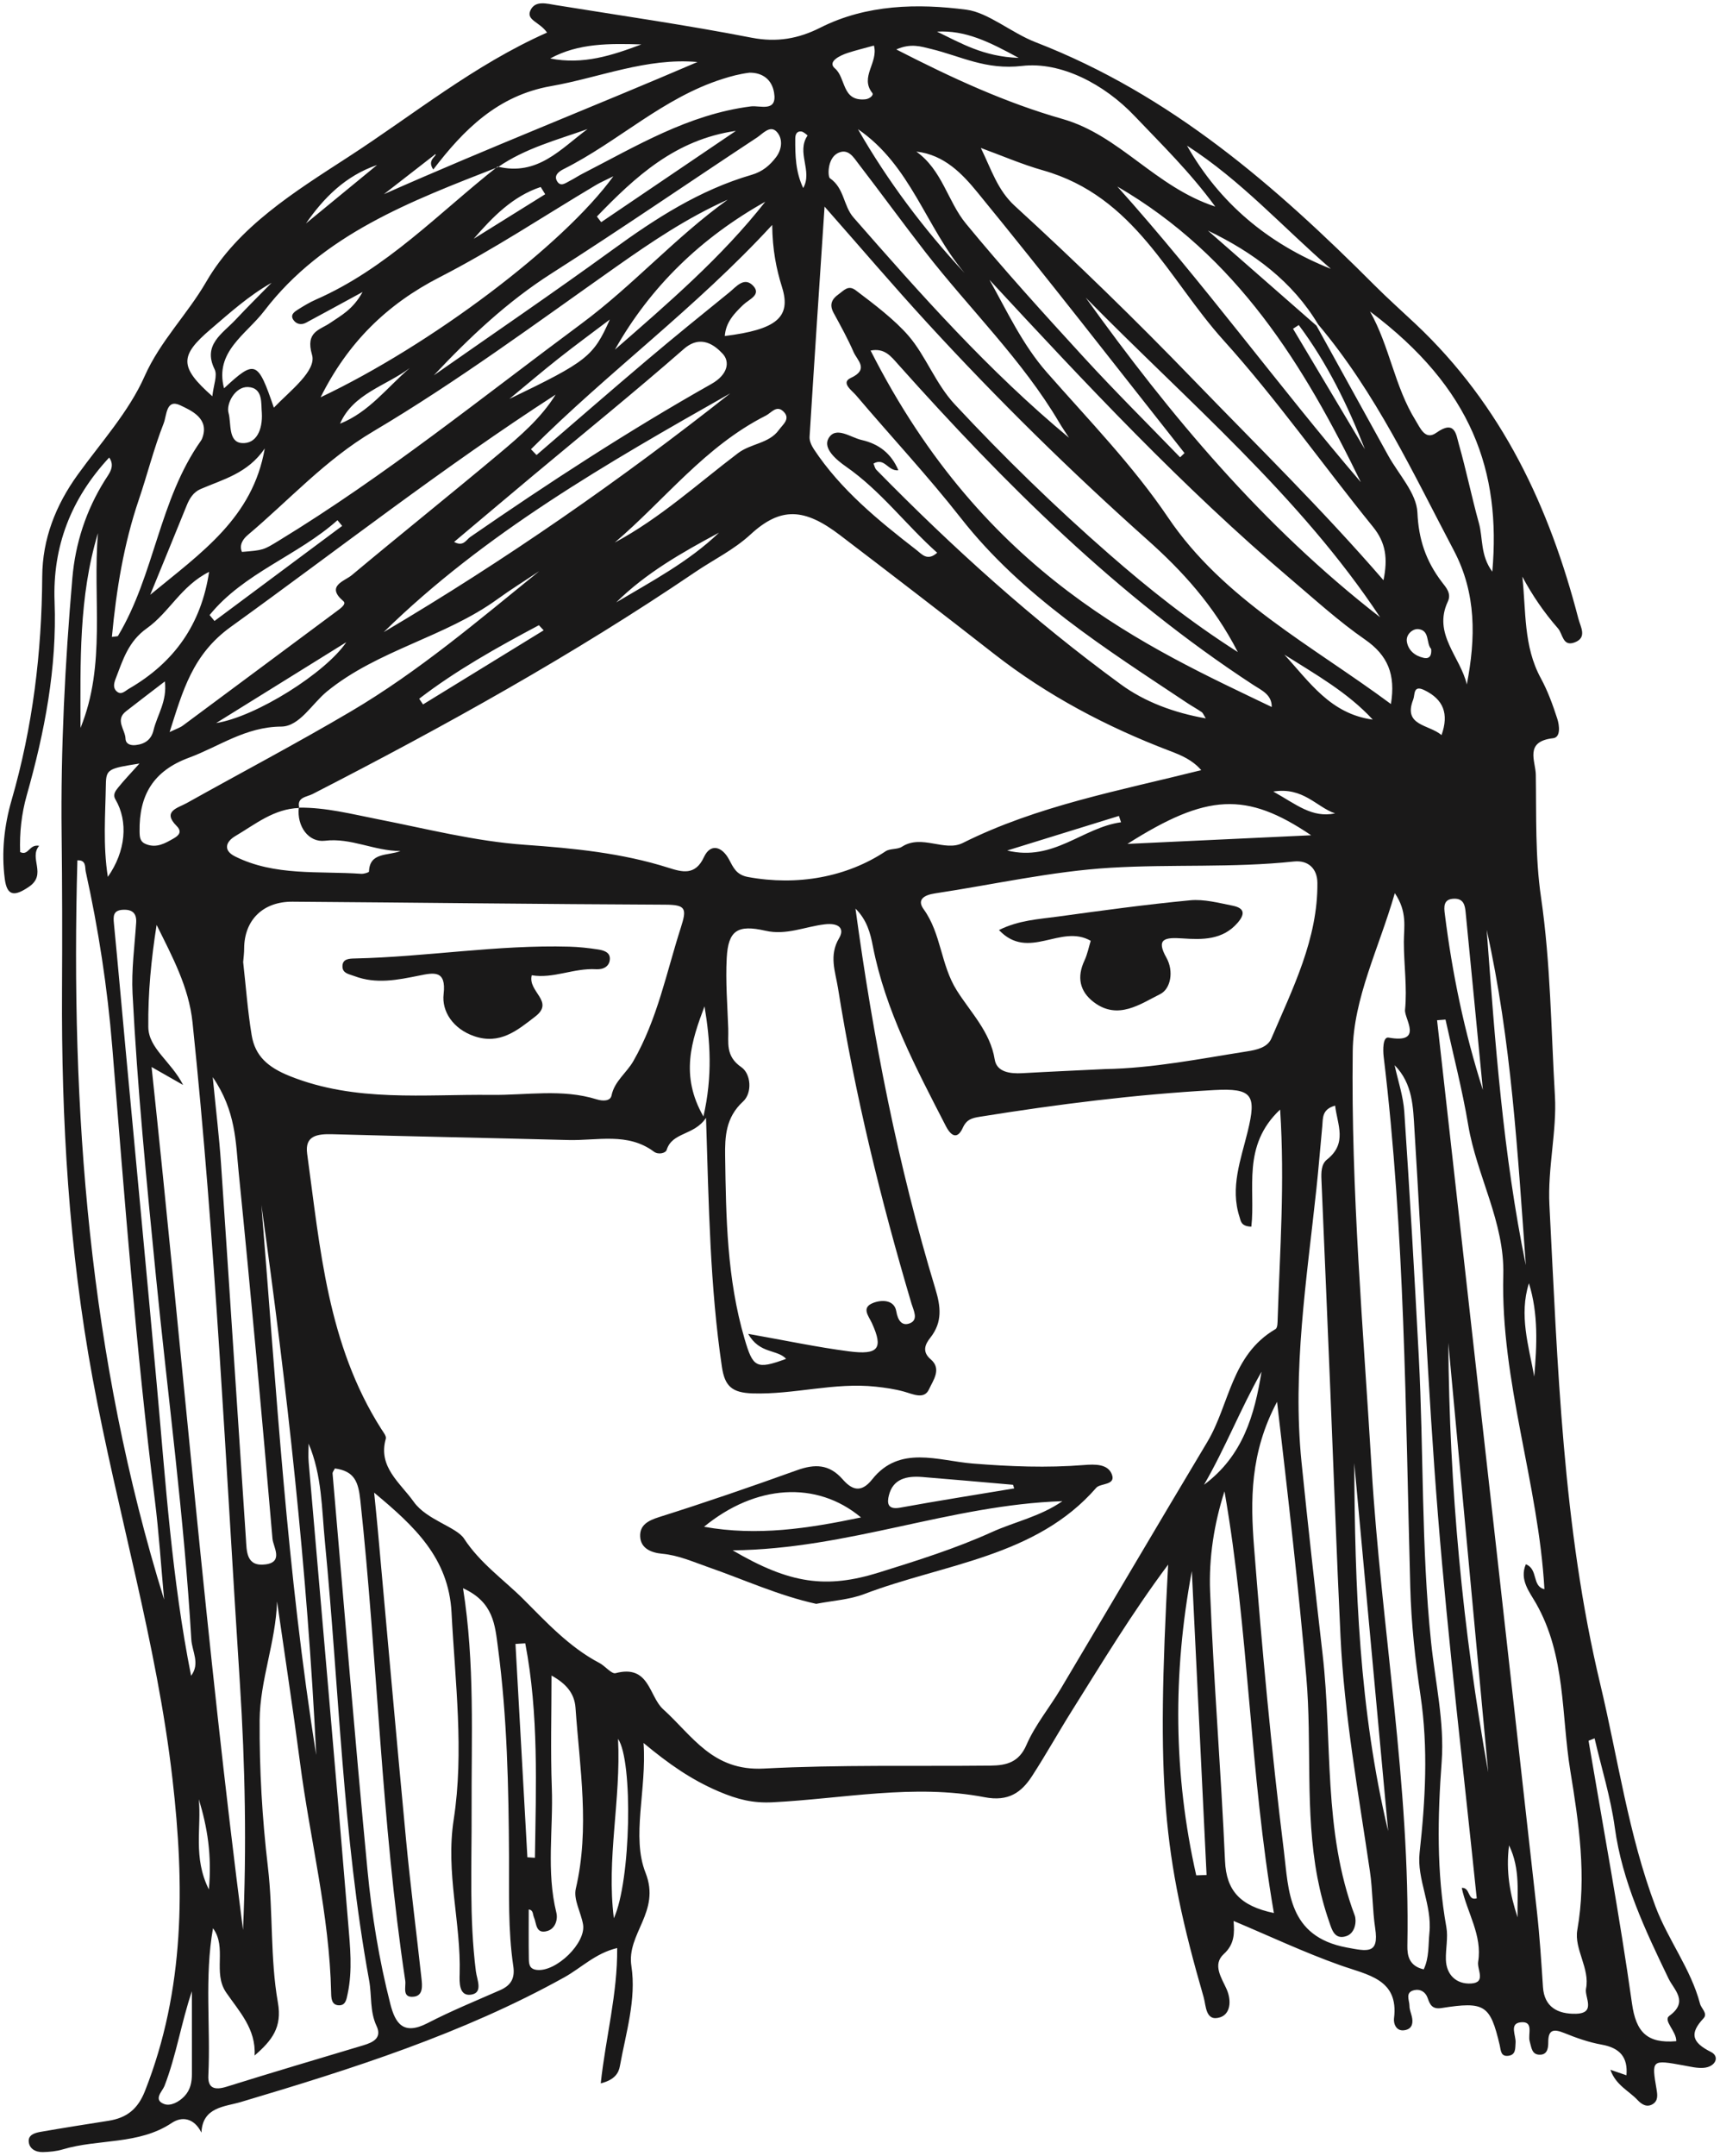 <svg height="357" viewBox="0 0 285 357" width="285" xmlns="http://www.w3.org/2000/svg"><g fill="#1a1919" fill-rule="evenodd" transform="translate(.55 .55)"><path d="m132.541 30.591c1.602-2.848-1.196-5.898.722-8.695.011-.017-.645-.625-1.026-.667-.839-.093-1.009.586-1.014 1.179-.019 2.768.05 5.532 1.318 8.183zm104.054 76.34c-.879-.936-.178-3.091-2.14-3.298-.882-.094-2.098.865-1.888 2.102.24 1.423 1.323 2.342 2.789 2.661 1.02.221 1.327-.453 1.239-1.465zm14.314 210.047c-.098-3.941.524-7.936-1.414-11.921-.556 4.313.175 8.171 1.414 11.921zm-30.236-182.822c-3.107-1.052-5.239-4.405-10.244-3.621 3.833 2.134 6.387 4.406 10.244 3.621zm-52.427-125.117c-4.977-2.717-8.859-4.61-13.536-4.35 3.894 1.86 7.631 4.145 13.536 4.35zm-118.098 27.415c3.928-3.227 7.856-6.453 11.784-9.679-5.27 1.806-8.845 5.448-11.784 9.679zm39.639-4.837c-.248-.4-.497-.8-.745-1.2-4.648 1.55-7.95 4.949-11.102 8.58 3.949-2.46 7.899-4.921 11.847-7.38zm-57.397 265.794c.467 4.702-.996 9.624 1.669 14.94.522-5.653-.254-10.333-1.669-14.94zm221.282-69.987c.439-5.195.701-10.378-.882-15.458-1.671 5.262-.044 10.34.882 15.458zm-186.333-167.021c-3.903 2.945-9.373 4.207-11.546 9.213 4.807-1.913 7.79-5.993 11.546-9.213zm98.999 79.897c7.688 1.883 12.479-3.802 18.866-4.676-.117-.35-.234-.701-.352-1.051-6.053 1.873-12.107 3.745-18.514 5.727zm-47.752-52.636c-6.1 3.273-12.105 6.674-17.029 11.545 5.917-3.521 12.046-6.754 17.029-11.545zm96.066-34.384c-.316.204-.634.409-.951.614 3.972 6.655 7.943 13.309 11.915 19.964-2.842-7.294-6.251-14.279-10.964-20.578zm23.657 67.904c1.263-3.558.293-5.917-2.836-7.438-1.896-.922-1.537.738-1.858 1.557-1.716 4.368 2.576 4.088 4.694 5.881zm-147.689-112.05c5.448 1.082 10.296-.519 15.105-2.328-5.222-.158-10.422-.233-15.105 2.328zm-1.087 94.701c-.262-.282-.525-.564-.789-.846-6.888 3.663-13.687 7.453-19.836 12.177.213.314.427.627.64.941 6.662-4.091 13.324-8.181 19.985-12.272zm137.378 14.787c-4.135-4.501-9.494-7.5-14.644-10.757 4.145 4.489 7.614 9.806 14.644 10.757zm-191.647.572c6.598-1.038 18.14-8.312 21.569-13.393-7.177 4.457-14.071 8.738-21.569 13.393zm173.219 107.421c-3.468 6.112-6 12.636-9.53 18.721 6.465-4.795 8.377-11.592 9.53-18.721zm-107.985-174.25c-2.835 2.145-5.707 4.248-8.493 6.448-2.761 2.181-5.435 4.463-8.147 6.7 12.889-6.212 13.916-7.022 16.64-13.148zm-57.665 15.445c-.15-1.423.276-4.158-2.302-4.263-2.112-.087-3.642 2.755-3.21 4.293.467 1.669-.1 4.808 2.189 4.983 2.393.183 3.487-2.163 3.323-5.013zm101.423-60.814c-1.611.447-2.98.777-4.312 1.209-1.342.435-3.448 1.466-2.154 2.567 1.865 1.587 1.115 5.475 5.015 5.127.771-.07 1.453-.708 1.187-1.044-2.121-2.68 1.042-5.038.264-7.859zm-88.108 79.548c-.26-.314-.521-.629-.781-.943-6.548 5.857-15.556 8.742-21.186 15.708.271.327.541.654.812.98 7.052-5.248 14.103-10.496 21.155-15.745zm-29.382 25.751c-2.382 1.829-4.422 3.375-6.436 4.948-1.857 1.452-.135 3.02-.083 4.525.029.864.775 1.176 1.697 1.072 1.592-.18 2.592-.967 2.945-2.459.596-2.511 2.289-4.796 1.877-8.086zm89.242 72.055c1.534-6.74 1.139-12.489.179-18.247-2.145 5.708-4.095 11.418-.179 18.247zm-93.447-58.454c-5.131.815-5.527.906-5.569 3.478-.081 4.984-.498 9.996.326 15.291 2.986-4.237 3.403-9.179 1.262-12.821-.492-.836.036-1.452.476-2.001.95-1.183 2.013-2.283 3.505-3.947zm8.686 203.32c-1.767 5.196-2.567 10.584-4.547 15.692-.328.846-1.937 2.281-.045 2.985 1.059.395 2.446-.343 3.342-1.279 1.014-1.06 1.257-2.367 1.254-3.751-.01-4.549-.004-9.099-.004-13.647zm69.92-12.092c2.826-6.2 3.206-26.008.692-29.711.505 10.139-1.949 19.867-.692 29.711zm-66.531-252.051c.197-1.886.881-3.439.375-4.467-2.005-4.071 1.301-5.892 3.474-8.209 1.946-2.076 3.977-4.082 5.971-6.118-3.846 2.181-6.935 4.99-10.114 7.704-5.141 4.388-5.202 6.233.294 11.09zm124.636-20.417c-6.434-7.623-8.91-17.835-17.66-23.812 4.933 8.599 10.886 16.523 17.66 23.812zm-60.917-9.346c.238.31.475.621.713.932 7.44-5.039 14.879-10.078 22.318-15.117-10.048 1.439-16.684 7.612-23.031 14.185zm-11.518 271.717c.416.028.832.056 1.248.084.175-11.882.653-23.783-1.6-35.515-.541.034-1.081.067-1.621.1.658 11.777 1.315 23.555 1.973 35.331zm-74.051-187.023c4.29-10.469 1.982-21.507 2.899-32.267-3.208 10.562-2.902 21.427-2.899 32.267zm232.377 59.956c-.951-9.822-1.895-19.644-2.863-29.464-.105-1.059-.306-2.205-1.805-2.214-1.969-.012-1.778 1.431-1.635 2.578 1.23 9.803 3.221 19.476 6.303 29.1zm-49.029-156.389c5.399 9.504 13.41 16.25 23.841 20.402-7.906-6.834-14.873-14.644-23.841-20.402zm-94.816 65.725c7.578-4.071 13.748-9.752 20.428-14.806 2.134-1.614 5.135-1.584 6.75-3.821.685-.949 2.026-1.877.743-3.097-1.13-1.073-1.998.255-2.874.698-10.127 5.11-16.765 13.973-25.047 21.026zm24.941-56.441c-10.672 5.982-19.045 14.085-24.917 24.496 8.814-7.696 17.709-15.317 24.917-24.496zm103.205 269.832c-1.872-20.311-3.744-40.624-5.616-60.935.097 20.458.815 40.863 5.616 60.935zm16.58-9.745c-2.203-23.696-4.406-47.393-6.61-71.091.168 23.898 2.395 47.624 6.61 71.091zm-211.946-198.785c-4.632 2.313-6.604 6.715-10.308 9.338-3.089 2.188-3.98 5.258-5.164 8.324-.279.723-.5 1.523.137 2.108.775.711 1.409-.047 2.033-.409 7.57-4.376 11.999-10.706 13.302-19.361zm182.607 43.618c-10.774-7.275-17.276-6.916-30.442 1.43 10.295-.484 19.978-.939 30.442-1.43zm35.571 71.194c-1.357-18.6-2.404-37.221-6.484-55.515 1.388 18.593 2.72 37.187 6.484 55.515zm-227.935-111.019c8.503-7.003 16.986-12.755 18.979-24.232-2.819 4.138-6.91 5.112-10.631 6.721-1.208.522-1.842 1.575-2.31 2.731-1.853 4.575-3.732 9.141-6.038 14.78zm99.276-86.461c-1.704.221-3.035.591-4.402 1.023-9.963 3.149-17.305 10.4-26.367 14.936-.877.44-1.708 1.115-1.028 2.11.586.857 1.402.167 2.06-.163.701-.351 1.35-.798 2.048-1.156 8.927-4.575 17.539-9.838 27.93-11.168 1.535-.197 4.412 1.033 3.853-2.286-.375-2.225-1.975-3.325-4.094-3.296zm74.049 298.534c.57-.019 1.141-.04 1.712-.06-.815-16.776-1.629-33.551-2.444-50.327-3.172 16.919-3.046 33.719.732 50.387zm-145.818-19.937c-1.476-30.555-4.841-60.854-9.085-91.072 2.474 30.436 4.245 60.932 9.085 91.072zm211.82-2.755c-.333.133-.666.264-.999.397 2.447 14.497 5.149 28.962 7.197 43.51.665 4.722 2.477 6.662 7.336 6.246.055-1.647-2.23-3.409-1.148-4.194 3.258-2.363.77-4.311-.124-6.162-3.884-8.057-7.688-16.074-8.911-25.022-.68-4.978-2.206-9.853-3.351-14.775zm-37.213-236.303c3.27 5.79 4.064 12.438 7.563 18.061.749 1.203 1.575 3.349 3.419 2.036 3.113-2.215 3.288.298 3.73 1.847 1.237 4.34 2.13 8.768 3.336 13.117.691 2.496.215 5.327 2.22 8.034 1.455-16.577-3.317-30.395-20.268-43.095zm-208.462 53.896c.707-.104.957-.077 1.005-.157 6.109-10.204 6.785-22.481 13.763-32.356.087-.124.152-.265.205-.406 1.213-3.233-1.776-4.549-3.648-5.436-2.358-1.118-2.231 1.677-2.743 2.981-1.632 4.149-2.701 8.473-4.135 12.69-2.476 7.281-3.716 14.894-4.447 22.684zm69.437-31.078c.309.319.617.638.925.958 6.097-5.246 12.16-10.528 18.303-15.726 4.491-3.8 9.069-7.509 13.647-11.215 1.13-.914 2.464-2.67 3.957-1.068 1.377 1.479-.721 2.238-1.638 3.114-1.511 1.446-2.918 2.918-3.075 5.188 8.464-1.06 11.053-3.052 9.492-8.055-.974-3.12-1.587-6.199-1.64-10.34-12.71 13.817-27.36 24.496-39.971 37.144zm-16.104-12.233c9.88-6.916 19.858-13.71 29.606-20.789 7.107-5.163 14.411-9.903 23.051-12.419 1.842-.537 3.04-1.587 4.062-2.931 1.018-1.342 1.131-3.113.098-4.208-1.092-1.157-2.316.337-3.253.954-11.355 7.48-22.552 15.179-34.024 22.493-7.385 4.707-13.595 10.586-19.54 16.9zm3.369 27.583c1.551.846 2.01-.36 2.666-.812 12.97-8.954 26.188-17.574 39.973-25.352 2.738-1.545 3.106-3.68 1.845-5.018-1.259-1.336-3.575-3.259-6.431-.761-8.168 7.143-16.632 13.984-24.971 20.953-4.34 3.628-8.662 7.276-13.082 10.99zm-11.666 14.937c20.16-11.915 39.224-25.171 57.419-39.54-20.413 11.56-40.753 23.209-57.419 39.54zm131.963-28.947c.243-.235.486-.469.729-.704-11.397-14.417-22.652-28.937-34.302-43.168-2.464-3.008-5.47-6.24-10.134-6.761 4.321 3.099 5.183 8.241 8.215 11.926 6.247 7.592 12.89 14.9 19.557 22.171 5.164 5.633 10.613 11.032 15.935 16.536zm-10.404-44.847c14.184 15.807 26.586 32.898 40.351 48.965-9.412-19.333-20.485-37.434-40.351-48.965zm-69.569-20.62c-8.466-.742-16.193 2.575-24.26 3.991-8.824 1.548-14.469 7.211-19.513 13.81-1.136-1.605.675-2.247.358-2.549-2.867 2.229-5.704 4.433-8.541 6.638 17.232-7.638 34.682-14.474 51.956-21.89zm-83.904 267.253c1.536-2.059.151-4.024.034-6.032-1.171-20.137-3.879-40.141-5.869-60.208-1.544-15.57-3.067-31.14-3.868-46.761-.199-3.889.344-7.815.6-11.721.104-1.574-.65-2.223-2.227-2.132-1.574.091-1.576 1.054-1.461 2.231.67 6.888 1.277 13.781 1.918 20.67 1.728 18.574 3.495 37.144 5.185 55.72 1.466 16.108 2.502 32.259 5.688 48.233zm59.722-.039c0 6.381-.178 12.491.048 18.586.254 6.893-.942 13.83.755 20.694.268 1.082-.148 2.65-1.533 3.033-1.905.526-1.741-1.25-2.179-2.261-.222-.514-.089-1.228-.867-1.309 0 2.679-.028 5.369.016 8.056.015.87.005 1.82 1.371 1.953 3.205.312 8.129-4.469 7.613-7.53-.338-2-1.622-4.125-1.201-5.925 2.346-10.027.652-19.983-.05-29.963-.172-2.444-1.617-4.031-3.973-5.334zm137.292-175.263c-13.286-20.083-31.928-35.769-48.781-52.936 13.994 19.492 29.348 37.869 48.781 52.936zm-51.549-29.73c-.545-.843-1.121-1.668-1.629-2.53-6.081-10.317-14.819-18.76-22.153-28.192-3.766-4.844-7.369-9.801-11.111-14.663-.801-1.042-1.686-2.6-3.392-1.762-1.794.88-1.702 3.916-1.329 4.174 2.419 1.668 2.195 4.546 3.917 6.513 11.149 12.733 22.368 25.397 35.697 36.46zm-28.617-64.302c9.295 4.768 18.106 8.824 27.545 11.515 9.501 2.709 15.331 11.245 25.31 14.509-4.263-5.815-8.929-10.329-13.387-15.019-5.031-5.294-12.231-9.02-18.611-8.276-6.069.708-10.161-1.621-15.086-2.808-1.692-.407-3.341-.99-5.771.079zm-113.263 170.194c.55 5.652 1.075 9.952 1.368 14.265 1.406 20.722 2.74 41.449 4.128 62.172.136 2.033.016 4.68 3.257 4.256 3.028-.396 1.259-2.925 1.146-4.246-1.732-20.237-3.561-40.468-5.6-60.679-.5-4.955-.434-10.144-4.299-15.768zm17.873-112.589c18.269-8.654 40.159-25.12 48.511-36.601-1.315.657-2.145 1.009-2.908 1.463-8.597 5.11-16.934 10.672-25.843 15.236-8.895 4.556-15.284 10.941-19.76 19.902zm36.228 28.797c-2.312 1.541-4.684 3.01-6.928 4.637-8.674 6.289-19.822 8.419-28.237 15.274-2.491 2.029-4.541 5.804-7.583 5.825-5.95.042-10.289 3.306-15.291 5.153-5.925 2.186-8.271 6.206-8.185 12.203.015 1.018.069 1.744 1.14 2.145 1.714.642 3.094-.177 4.455-.947.865-.489 1.533-1.103.539-2.102-2.431-2.444.199-2.957 1.695-3.793 9.052-5.056 18.243-9.898 27.161-15.155 11.303-6.664 21.211-15.127 31.234-23.24zm113.544 152.381c-1.727 5.385-2.608 11.019-2.386 16.607.592 14.883 1.817 29.741 2.474 44.623.215 4.866 2.471 7.434 8.097 8.609-4.028-23.341-4.131-46.689-8.185-69.839zm28.19-70.569c.553 2.572 1.431 5.123 1.603 7.717.905 13.504 1.689 27.016 2.4 40.53.829 15.769.396 31.585 2.041 47.324.687 6.585 2.232 13.235 1.754 19.748-.678 9.224-.862 18.301.775 27.422.312 1.738-.129 3.585-.078 5.379.071 2.54 1.759 4.121 4.211 3.956 2.494-.166.926-2.313 1.137-3.598.716-4.375-1.839-8.129-2.719-12.234 1.454-.105.93 2.2 2.485 1.735-2.176-21.144-4.712-42.194-6.416-63.302-1.717-21.296-2.572-42.653-3.905-63.977-.232-3.729-.247-7.613-3.288-10.7zm-139.023-111.049c-18.616 12.02-35.946 25.579-53.82 38.46-6.364 4.585-7.954 10.595-10.138 17.423 1.105-.533 1.72-.722 2.199-1.077 8.506-6.304 16.994-12.629 25.494-18.941.613-.456 1.667-1.179 1.094-1.667-2.971-2.521.204-3.301 1.399-4.3 8.092-6.768 16.348-13.361 24.433-20.137 3.472-2.91 6.939-5.889 9.339-9.761zm118.658 51.728c.047-2.048-1.702-2.77-3.055-3.654-22.577-14.742-41.235-33.377-58.83-53.067-1.203-1.346-2.242-2.76-4.579-2.308 18.957 37.408 46.11 49.251 66.464 59.029zm-90.137-84.015c-6.725 2.997-12.631 6.991-18.477 11.106-13.25 9.331-26.28 18.985-40.285 27.284-7.95 4.711-13.914 11.375-20.777 17.153-.697.587-1.484 1.605-.954 2.791 3.558-.288 3.549-.302 6.098-1.857 17.673-10.774 33.62-23.694 50.132-35.925 8.6-6.37 15.597-14.336 24.263-20.552zm43.37 13.274c2.947 5.254 5.464 10.725 9.51 15.331 6.899 7.855 14.258 15.408 20.078 24.022 9.2 13.615 23.761 21.14 36.932 30.898.794-4.875-.494-8.047-4.3-10.684-4.339-3.007-8.252-6.575-12.27-9.984-18.008-15.277-33.993-32.37-49.95-49.583zm-136.758 218.567c-.506-5.516-.857-11.051-1.544-16.547-3.116-24.948-5.017-50.001-7.055-75.034-.799-9.804-2.282-19.437-4.397-29.019-.141-.641.128-1.925-1.376-1.828-1.142 41.355 1.899 82.255 14.372 122.428zm202.045-168.817c.739-3.615.39-6.219-1.745-8.849-8.326-10.26-15.921-21.095-24.78-30.911-9.11-10.092-14.627-23.789-29.885-28.117-3.512-.996-6.875-2.461-10.307-3.711 1.781 3.642 2.764 6.979 5.642 9.611 10.173 9.308 20.045 18.911 29.606 28.804 10.473 10.834 21.272 21.387 31.469 33.173zm-178.104 142.986c0 1.025-.076 2.055.011 3.072 2.192 25.471 4.454 50.936 6.551 76.413.316 3.836.734 7.732-.087 11.598-.198.935-.328 1.993-1.501 1.931-1.21-.064-1.223-1.238-1.242-2.113-.275-12.856-3.497-25.352-5.151-38.04-1.162-8.92-2.532-17.817-3.81-26.724-.207 6.718-2.844 13.098-2.885 19.667-.05 8.1.416 16.246 1.367 24.297.886 7.496.357 15.087 1.659 22.47.719 4.08-.955 6.244-3.861 8.76.255-4.411-2.578-7.321-4.712-10.434-2.267-3.307.188-7.437-2.182-10.641-1.438 8.165-.378 16.292-.771 24.393-.1 2.061.984 2.485 3.025 1.847 7.537-2.353 15.114-4.595 22.682-6.863 1.688-.506 3.075-1.257 2.166-3.191-1.144-2.431-.77-5.037-1.228-7.542-4.391-24.051-4.977-48.449-7.334-72.684-.529-5.445-.479-10.973-2.697-16.216zm-26.019-62.372c5.157 48.306 9.06 95.702 15.151 142.908.612-13.643.358-27.273-.521-40.888-2.357-36.482-4.043-73.005-7.844-109.396-.614-5.876-3.36-10.91-5.951-16.157-.902 5.705-1.438 11.308-1.376 16.905.039 3.568 3.763 5.665 5.769 9.603-1.979-1.126-3.083-1.754-5.228-2.975zm210.791 149.435c.925-1.97.738-4.023.945-6.071.464-4.578-2.112-8.855-1.63-13.227.959-8.711 1.448-17.333.153-26.055-.884-5.943-1.537-11.956-1.698-17.951-.791-29.305-.884-58.636-4.404-87.817-.138-1.153-.153-3.355.814-3.183 5.868 1.049 2.578-3.146 2.722-4.578.371-3.711-.194-7.497-.194-11.253 0-2.468.611-4.975-1.497-8.095-2.647 9.191-6.86 17.348-6.974 26.166-.298 23.028 1.747 46 3.124 68.979 1.583 26.414 6.414 52.611 5.93 79.172-.029 1.587.261 3.361 2.709 3.913zm-36.109-207.172c-.357-.556-.458-.883-.689-1.042-.766-.529-1.594-.977-2.372-1.493-13.581-9.035-27.414-17.736-37.533-30.647-5.476-6.987-11.594-13.521-17.351-20.313-.67-.79-2.589-2.093-.891-2.876 3.099-1.429 1.08-2.905.48-4.285-.963-2.219-2.149-4.353-3.311-6.489-.719-1.32-.377-2.243.833-3.099.879-.623 1.58-1.589 2.824-.652 3.107 2.34 6.466 4.897 8.749 7.538 2.863 3.313 4.474 7.93 7.657 11.345 8.11 8.698 16.647 17.019 25.659 24.88 6.447 5.624 13.143 10.979 21.248 16.152-3.993-7.779-9.245-13.473-14.978-18.583-12.756-11.371-24.871-23.294-36.359-35.797-5.655-6.155-11.068-12.508-17.137-19.392-.876 13.268-1.711 25.693-2.482 38.122-.042.676.32 1.462.717 2.063 4.435 6.699 10.658 11.784 17.031 16.712.814.63 1.771 1.892 3.394.426-5.222-4.652-9.305-10.227-15.109-14.268-1.567-1.09-3.854-2.997-2.9-4.666 1.204-2.107 3.641-.158 5.498.263 2.852.647 4.902 2.228 6.081 5.011-1.754.197-2.252-2.187-4.122-1.106.156.348.225.778.483 1.041 12.57 12.814 25.904 24.879 40.535 35.55 3.902 2.846 8.74 4.676 14.045 5.605zm39.719 49.881c-.466.037-.932.074-1.398.11 1.07 9.544 2.139 19.087 3.21 28.63 4.448 39.631 8.908 79.261 13.327 118.894.467 4.187.734 8.395 1.011 12.597.218 3.302 2.447 4.478 5.446 4.413 3.432-.074 1.406-2.787 1.686-4.154.682-3.32-1.994-6.576-1.443-9.714 1.572-8.93.253-17.72-1.163-26.391-1.512-9.26-.728-18.994-5.664-27.682-1.076-1.894-2.803-3.932-1.702-6.498 2.094.813.968 3.652 3.079 4.124-.975-17.487-7.275-34.368-6.814-52.054.227-8.735-4.405-16.403-5.807-24.785-.982-5.871-2.494-11.663-3.768-17.49zm-27.913 63.303c-4.51 8.474-4.414 16.373-3.805 24.131 1.315 16.794 2.867 33.584 4.943 50.307.801 6.449.632 14.103 10.395 15.929 3.466.648 5.372 1.134 4.732-3.151-.466-3.122-.414-6.313-.873-9.437-1.902-12.958-4.254-25.87-4.879-38.965-.645-13.528-1.124-27.063-1.683-40.595-.482-11.643-.969-23.285-1.472-34.928-.054-1.243-.059-2.643.91-3.407 3.43-2.705 1.725-5.778 1.354-8.933-2.232.607-2.005 2.104-2.13 3.414-.33 3.433-.599 6.873-.965 10.302-1.613 15.073-4.012 30.111-2.472 45.327 1.075 10.626 2.277 21.241 3.496 31.851 1.657 14.412.035 29.185 5.322 43.223.309.82.159 2.897-1.402 3.419-1.982.663-2.417-1.188-2.815-2.327-.84-2.4-1.493-4.878-1.967-7.369-2.09-10.986-.877-22.142-1.842-33.211-1.292-14.827-2.984-29.597-4.847-45.58zm-28.49-55.105c7.966-.139 15.735-1.708 23.547-2.934 1.551-.243 3.359-.631 4.003-2.14 3.554-8.318 7.71-16.498 7.625-25.775-.022-2.342-1.519-3.78-3.903-3.526-10.101 1.079-20.265.428-30.341 1.033-9.765.586-19.421 2.786-29.13 4.25-1.687.254-3.062.969-1.879 2.605 2.957 4.09 2.809 9.198 5.513 13.481 2.284 3.62 5.553 6.872 6.271 11.41.33 2.089 2.524 2.394 4.588 2.277 4.568-.259 9.138-.458 13.706-.681zm-106.392 85.975c1.98 12.485 1.37 24.664 1.421 36.827.037 8.878-.407 17.763.71 26.615.178 1.407 1.239 3.568-.807 3.867-2.033.297-1.922-2.13-1.885-3.431.246-8.521-2.355-16.718-.982-25.589 1.734-11.189.234-22.804-.36-34.244-.47-9.058-6.137-14.306-12.824-19.873.229 2.313.418 4.095.58 5.879 1.566 17.233 3.077 34.47 4.714 51.696.725 7.635 1.715 15.248 2.547 22.874.129 1.182.307 2.833-1.24 3.019-2.053.248-1.293-1.624-1.447-2.642-3.977-26.385-4.585-53.059-7.442-79.544-.327-3.037-.936-4.842-4.217-5.29-.151.32-.406.595-.384.849 1.892 21.875 3.69 43.758 5.779 65.615.715 7.473 1.926 14.921 3.796 22.241.809 3.164 2.131 5.239 6.167 3.151 3.898-2.016 7.995-3.688 12.028-5.462 1.853-.814 2.464-2.026 2.175-3.972-.889-5.985-.676-12.022-.708-18.047-.064-11.586-.3-23.166-1.83-34.685-.496-3.729-.702-7.543-5.791-9.854zm47.253-42.124c6.172 1.092 11.385 2.204 16.661 2.891 4.952.647 5.747-.473 3.845-4.657-.544-1.198-1.827-2.569.202-3.361 1.446-.563 3.507-.519 3.827 1.388.262 1.573.986 2.509 2.279 1.975 1.439-.594.572-2.138.247-3.232-5.105-17.199-9.365-34.575-12.18-52.25-.435-2.735-1.539-5.409.186-8.292.909-1.52.054-2.577-2.407-2.283-3.249.387-6.354 1.849-9.803 1.061-4.628-1.057-6.171-.048-6.416 4.51-.21 3.889.118 7.805.252 11.708.079 2.29-.523 4.527 2.177 6.383 1.594 1.097 1.833 4.258.278 5.68-2.89 2.642-3.013 5.858-2.969 9.023.14 10.171.3 20.354 3.221 30.287 1.393 4.737 1.916 5.129 6.88 3.306-1.477-1.615-4.392-.774-6.28-4.137zm-83.683-61.571c.452 4.033.745 8.091 1.405 12.094.568 3.445 2.654 5.328 6.376 6.81 10.885 4.335 22.186 2.968 33.356 3.093 5.841.066 11.699-1.049 17.454.741.98.305 2.249.326 2.446-.644.477-2.352 2.493-3.74 3.609-5.685 4.01-6.985 5.479-14.67 7.876-22.122 1.019-3.171.837-3.78-2.617-3.794-20.573-.086-41.146-.346-61.719-.492-4.922-.035-8.008 3.062-8.022 7.757-.002.748-.098 1.496-.164 2.242zm76.694 25.798c-1.984 2.968-5.592 2.323-6.518 5.299-.176.566-1.387.845-2.118.301-4.342-3.238-9.381-1.803-14.172-1.929-13.023-.343-26.049-.594-39.071-.959-2.535-.071-4.628.224-4.213 3.225 2.16 15.662 3.355 31.566 12.287 45.595.323.509.872 1.168.745 1.612-1.334 4.659 2.381 7.283 4.639 10.457 2.125 2.987 7.072 4.151 8.33 6.084 2.638 4.056 6.648 6.858 9.776 9.976 3.726 3.715 7.613 7.979 12.653 10.617.959.503 2.009 1.864 2.68 1.686 5.618-1.487 5.51 3.83 7.876 5.97 4.873 4.407 8.181 10.274 16.666 9.829 12.501-.656 25.058-.36 37.592-.488 2.662-.027 4.703-.56 5.939-3.418 1.422-3.284 3.821-6.177 5.683-9.302 8.106-13.609 16.129-27.263 24.27-40.853 3.741-6.245 3.95-14.411 11.317-18.718.361-.211.341-1.131.361-1.725.361-11.198 1.194-22.395.407-34.631-6.405 6.012-4.055 13.151-4.77 19.389-1.736-.047-1.742-.943-1.952-1.585-1.601-4.886.222-9.556 1.347-14.173 1.469-6.028.826-7.212-5.595-6.857-13.023.722-25.939 2.352-38.797 4.419-1.32.213-2.185.441-2.822 1.841-.857 1.887-1.891 1.469-2.808-.314-4.937-9.597-10.016-19.126-12.086-29.772-.417-2.146-.966-4.329-2.881-6.23 2.934 21.583 7.03 42.49 13.239 62.983.879 2.9 1.213 5.485-.838 8.081-.806 1.022-1.467 2.281.071 3.587 1.876 1.593.359 3.522-.286 4.95-.793 1.756-2.653.801-4.182.379-1.507-.415-3.088-.64-4.653-.809-6.862-.744-13.552 1.336-20.416 1.115-3.4-.111-4.595-1.194-5.069-4.393-1.969-13.293-2.169-26.671-2.631-41.239zm-67.478-51.373c4.485-.052 8.779 1.071 13.116 1.921 8.086 1.584 16.088 3.651 24.358 4.234 8.059.569 16.053 1.353 23.78 3.802 2.246.711 4.438 1.344 5.872-1.75 1.099-2.371 3.007-1.768 4.152.353.725 1.34 1.189 2.564 3.162 2.927 8.175 1.503 16.347.027 22.802-4.266.723-.481 1.957-.267 2.69-.741 3.298-2.131 7.061.885 10.083-.626 12.341-6.169 25.891-8.647 39.518-12.063-1.471-1.697-3.28-2.453-5.185-3.177-10.533-4.009-20.337-9.201-29.13-16.068-8.465-6.612-16.989-13.158-25.539-19.673-5.88-4.482-9.806-4.736-14.822-.119-2.793 2.572-6.101 4.152-9.149 6.22-20.205 13.701-41.589 25.57-63.411 36.767-.989.508-2.689.526-2.206 2.313-4.232.13-7.294 2.704-10.62 4.662-1.553.915-2.051 2.353-.044 3.356 6.594 3.297 13.874 2.4 20.923 2.886.435.031 1.279-.228 1.284-.371.103-3.245 3.126-2.579 5.21-3.4-4.383-.017-8.201-2.228-12.511-1.705-2.692.326-4.67-2.359-4.333-5.482zm33.014-106.08c-14.471 5.649-29.025 11.133-38.723 23.803-3.021 3.947-8.279 6.758-6.675 12.832 5.149-4.776 5.58-4.622 8.253 3.208 2.69-2.804 7.103-6.11 6.326-8.749-1.137-3.863 1.284-4.094 3.012-5.289 1.773-1.226 3.725-2.163 5.363-5.118-3.897 2.119-6.63 3.619-9.379 5.089-.808.432-1.614.221-2.085-.466-.594-.866.196-1.366.836-1.767.924-.579 1.868-1.151 2.871-1.591 11.81-5.18 20.363-14.349 30.127-22.035 6.657 1.629 10.477-2.962 14.904-6.213-5.078 1.806-10.355 3.188-14.83 6.296zm135.885 26.046c-4.236-7.085-10.679-11.891-18.26-15.529 5.996 5.247 11.992 10.494 17.988 15.741 3.956 7.159 7.918 14.317 11.867 21.48 1.735 3.149 4.72 6.259 4.86 9.476.195 4.445 1.41 8.021 4.03 11.474.684.903 1.658 1.889 1.005 3.276-2.52 5.362 2.094 9.137 3.151 13.722 1.478-7.647 1.616-15.054-2.152-22.198-6.787-12.869-12.907-26.084-22.489-37.442zm-185.029 299.463c-1.213-2.437-3.221-2.74-4.908-1.612-5.482 3.668-12.142 2.61-18.071 4.386-1.043.314-2.185.421-3.285.448-1.232.028-2.285-.56-2.358-1.782-.066-1.095 1.07-1.415 1.99-1.574 3.735-.65 7.482-1.241 11.229-1.83 3.081-.484 4.879-1.979 6.044-4.925 6.65-16.837 6.572-34.105 4.564-51.635-2.576-22.493-9.152-44.245-13.249-66.451-3.926-21.28-5.177-42.744-5.058-64.31.047-8.58.036-17.16-.065-25.739-.166-14.176.564-28.321 1.78-42.435.493-5.717 2.253-11.206 5.414-16.226.657-1.043 1.721-2.253.688-3.724-6.367 6.841-9.393 14.793-9.052 23.855.411 10.955-1.635 21.575-4.613 32.09-.864 3.052-1.203 6.19-1.093 9.391 1.413.689 1.475-1.348 3.153-1.034-1.758 2.039 1.349 4.715-1.691 6.784-2.366 1.61-3.636 1.603-4.012-1.333-.563-4.393-.089-8.791 1.126-12.981 3.521-12.152 5.007-24.507 5.085-37.071.038-6.191 2.203-11.771 5.897-16.884 3.857-5.338 8.47-10.417 11.066-16.278 2.578-5.822 7.084-10.242 10.205-15.632 5.274-9.109 14.574-14.871 23.551-20.689 10.85-7.03 20.842-15.235 32.927-20.592-1.196-1.751-3.476-2.045-2.768-3.644.771-1.744 2.709-1.151 4.245-.904 10.808 1.745 21.658 3.302 32.392 5.391 4.24.825 7.826.154 11.409-1.656 7.669-3.873 16.173-4.021 24.207-2.978 3.618.47 7.46 3.833 11.47 5.386 22.496 8.712 39.814 23.887 56.179 40.268 2.184 2.186 4.503 4.249 6.758 6.37 14.433 13.578 22.232 30.448 26.998 48.82.361 1.389 1.498 3.131-.606 3.932-2.003.764-1.956-1.387-2.779-2.325-2.296-2.621-4.236-5.451-5.902-8.561.634 5.71.166 11.503 3.062 16.817 1.156 2.122 1.99 4.425 2.731 6.716.351 1.085.603 3.077-.69 3.224-4.81.546-2.904 3.771-2.869 6.033.106 6.768-.116 13.609.859 20.281 1.597 10.937 1.668 21.981 2.309 32.924.338 5.759-1.225 11.978-.913 18.045 1.37 26.59 2.189 53.284 8.42 79.35 2.941 12.301 4.655 24.904 9.165 36.874 2.079 5.516 5.859 10.312 7.368 16.065.211.81 1.334 1.615.584 2.42-2.323 2.489-1.975 3.973 1.238 5.579 1.496.749.76 2.467-1.218 2.623-1.081.085-2.208-.198-3.297-.395-5.331-.966-5.343-.974-4.502 3.99.159.937.262 1.884-.667 2.431-.987.582-1.839-.002-2.494-.702-1.427-1.522-3.592-2.442-4.492-5.001 1.111.38 1.863.637 2.66.911.253-2.926-1.021-4.524-4.108-5.077-2.119-.379-4.198-1.11-6.188-1.919-1.817-.739-2.661-.533-2.659 1.488.001.881-.091 2.042-1.297 2.098-1.464.069-1.48-1.205-1.781-2.216-.34-1.138.744-3.346-1.444-3.153-2.016.18-.797 2.185-.894 3.39-.073.909.073 1.97-1.138 2.154-1.351.205-1.286-.889-1.496-1.777-1.574-6.658-2.474-7.247-9.645-6.123-1.574.247-1.926-.623-2.287-1.658-.354-1.02-1.225-1.526-2.194-1.313-1.628.358-.815 1.681-.821 2.617-.003.587.257 1.174.392 1.762.223.966.123 1.936-.996 2.218-1.631.411-2.059-1.112-1.959-1.909.821-6.523-4.327-7.178-8.96-8.824-5.911-2.099-11.591-4.782-17.619-7.317.15 2.028.165 3.85-1.627 5.48-1.935 1.763-.33 4.008.458 5.789.902 2.036.588 4.169-1.068 4.691-2.431.766-2.315-1.916-2.723-3.328-6.881-23.799-7.833-35.444-5.886-71.646-6.054 8.113-10.888 16.152-15.878 24.092-2.274 3.617-4.347 7.35-6.675 10.935-1.758 2.706-3.9 4.254-7.851 3.496-11.715-2.246-23.404.238-35.1.838-3.267.167-5.793-.44-8.988-1.806-4.52-1.934-8.211-4.505-12.433-8.016.556 7.77-2.04 15.495.33 21.49 2.571 6.506-3.18 10.051-2.341 15.465.846 5.467-.911 11.055-1.904 16.541-.196 1.083-.764 2.269-3.177 2.876.823-7.626 2.792-14.803 2.724-22.412-3.607.859-5.941 3.284-8.757 4.848-16.821 9.341-35.125 15.154-53.589 20.648-2.685.799-6.362.814-6.542 5.077z"/><path d="m167.5 245.94c-.066-.2-.13-.4-.195-.6-5.022-.434-10.042-.887-15.068-1.291-2.564-.206-4.833.313-5.502 3.053-.279 1.143-.325 2.426 1.856 2.028 6.286-1.148 12.603-2.137 18.909-3.19zm-25.384 4.808c-7.378-6.156-17.484-5.45-26.011 1.546 8.824 1.58 17.227.295 26.011-1.546zm-21.266 5.449c9.454 5.536 15.471 6.411 24.293 3.653 6.315-1.972 12.631-3.945 18.661-6.677 3.769-1.708 7.974-2.553 11.682-5.118-18.513.608-35.466 7.942-54.636 8.142zm13.843 8.861c-6.224-1.365-11.948-4.013-17.876-6.074-2.527-.879-4.919-1.97-7.662-2.223-1.76-.163-3.539-.861-3.629-2.84-.084-1.861 1.216-2.626 3.148-3.235 7.663-2.413 15.257-5.032 22.808-7.748 3.006-1.081 5.372-1.025 7.586 1.489 1.383 1.572 2.945 2.492 4.899.022 4.538-5.736 10.959-3.083 16.645-2.627 6.18.497 12.316.742 18.481.246 1.837-.147 3.9-.176 4.576 1.511.754 1.882-1.883 1.466-2.571 2.257-9.985 11.481-25.236 12.571-38.459 17.606-2.456.936-5.243 1.088-7.946 1.616z"/><path d="m87.56 160.958c-.705 2.74 3.84 4.319.597 6.821-2.962 2.286-5.861 4.759-10.18 3.253-3.433-1.198-5.359-4.067-5.021-6.963.468-4.005-1.629-3.545-4.043-3.057-3.601.727-7.136 1.453-10.751.083-.889-.337-1.952-.437-1.969-1.584-.02-1.277 1.111-1.31 2.029-1.33 11.873-.26 23.636-2.288 35.541-1.958 1.58.044 3.164.217 4.725.455.91.138 2.025.424 2.016 1.521-.011 1.275-1.046 1.834-2.28 1.761-3.68-.22-7.104 1.605-10.664.998"/><path d="m180.179 155.254c-4.978-2.868-10.291 3.412-15.203-1.785 3.309-1.64 6.582-1.79 9.728-2.222 7.304-1.002 14.612-2.005 21.951-2.702 2.294-.218 4.716.429 7.031.891 1.922.384 2.162 1.31.822 2.851-2.483 2.851-5.836 2.796-9.129 2.57-2.932-.2-4.426.056-2.649 3.211 1.242 2.206.718 5.145-1.046 6.017-3.264 1.613-6.97 4.359-10.972 1.347-2.386-1.795-2.842-4.188-1.577-6.89.505-1.08.732-2.278 1.044-3.288"/></g></svg>